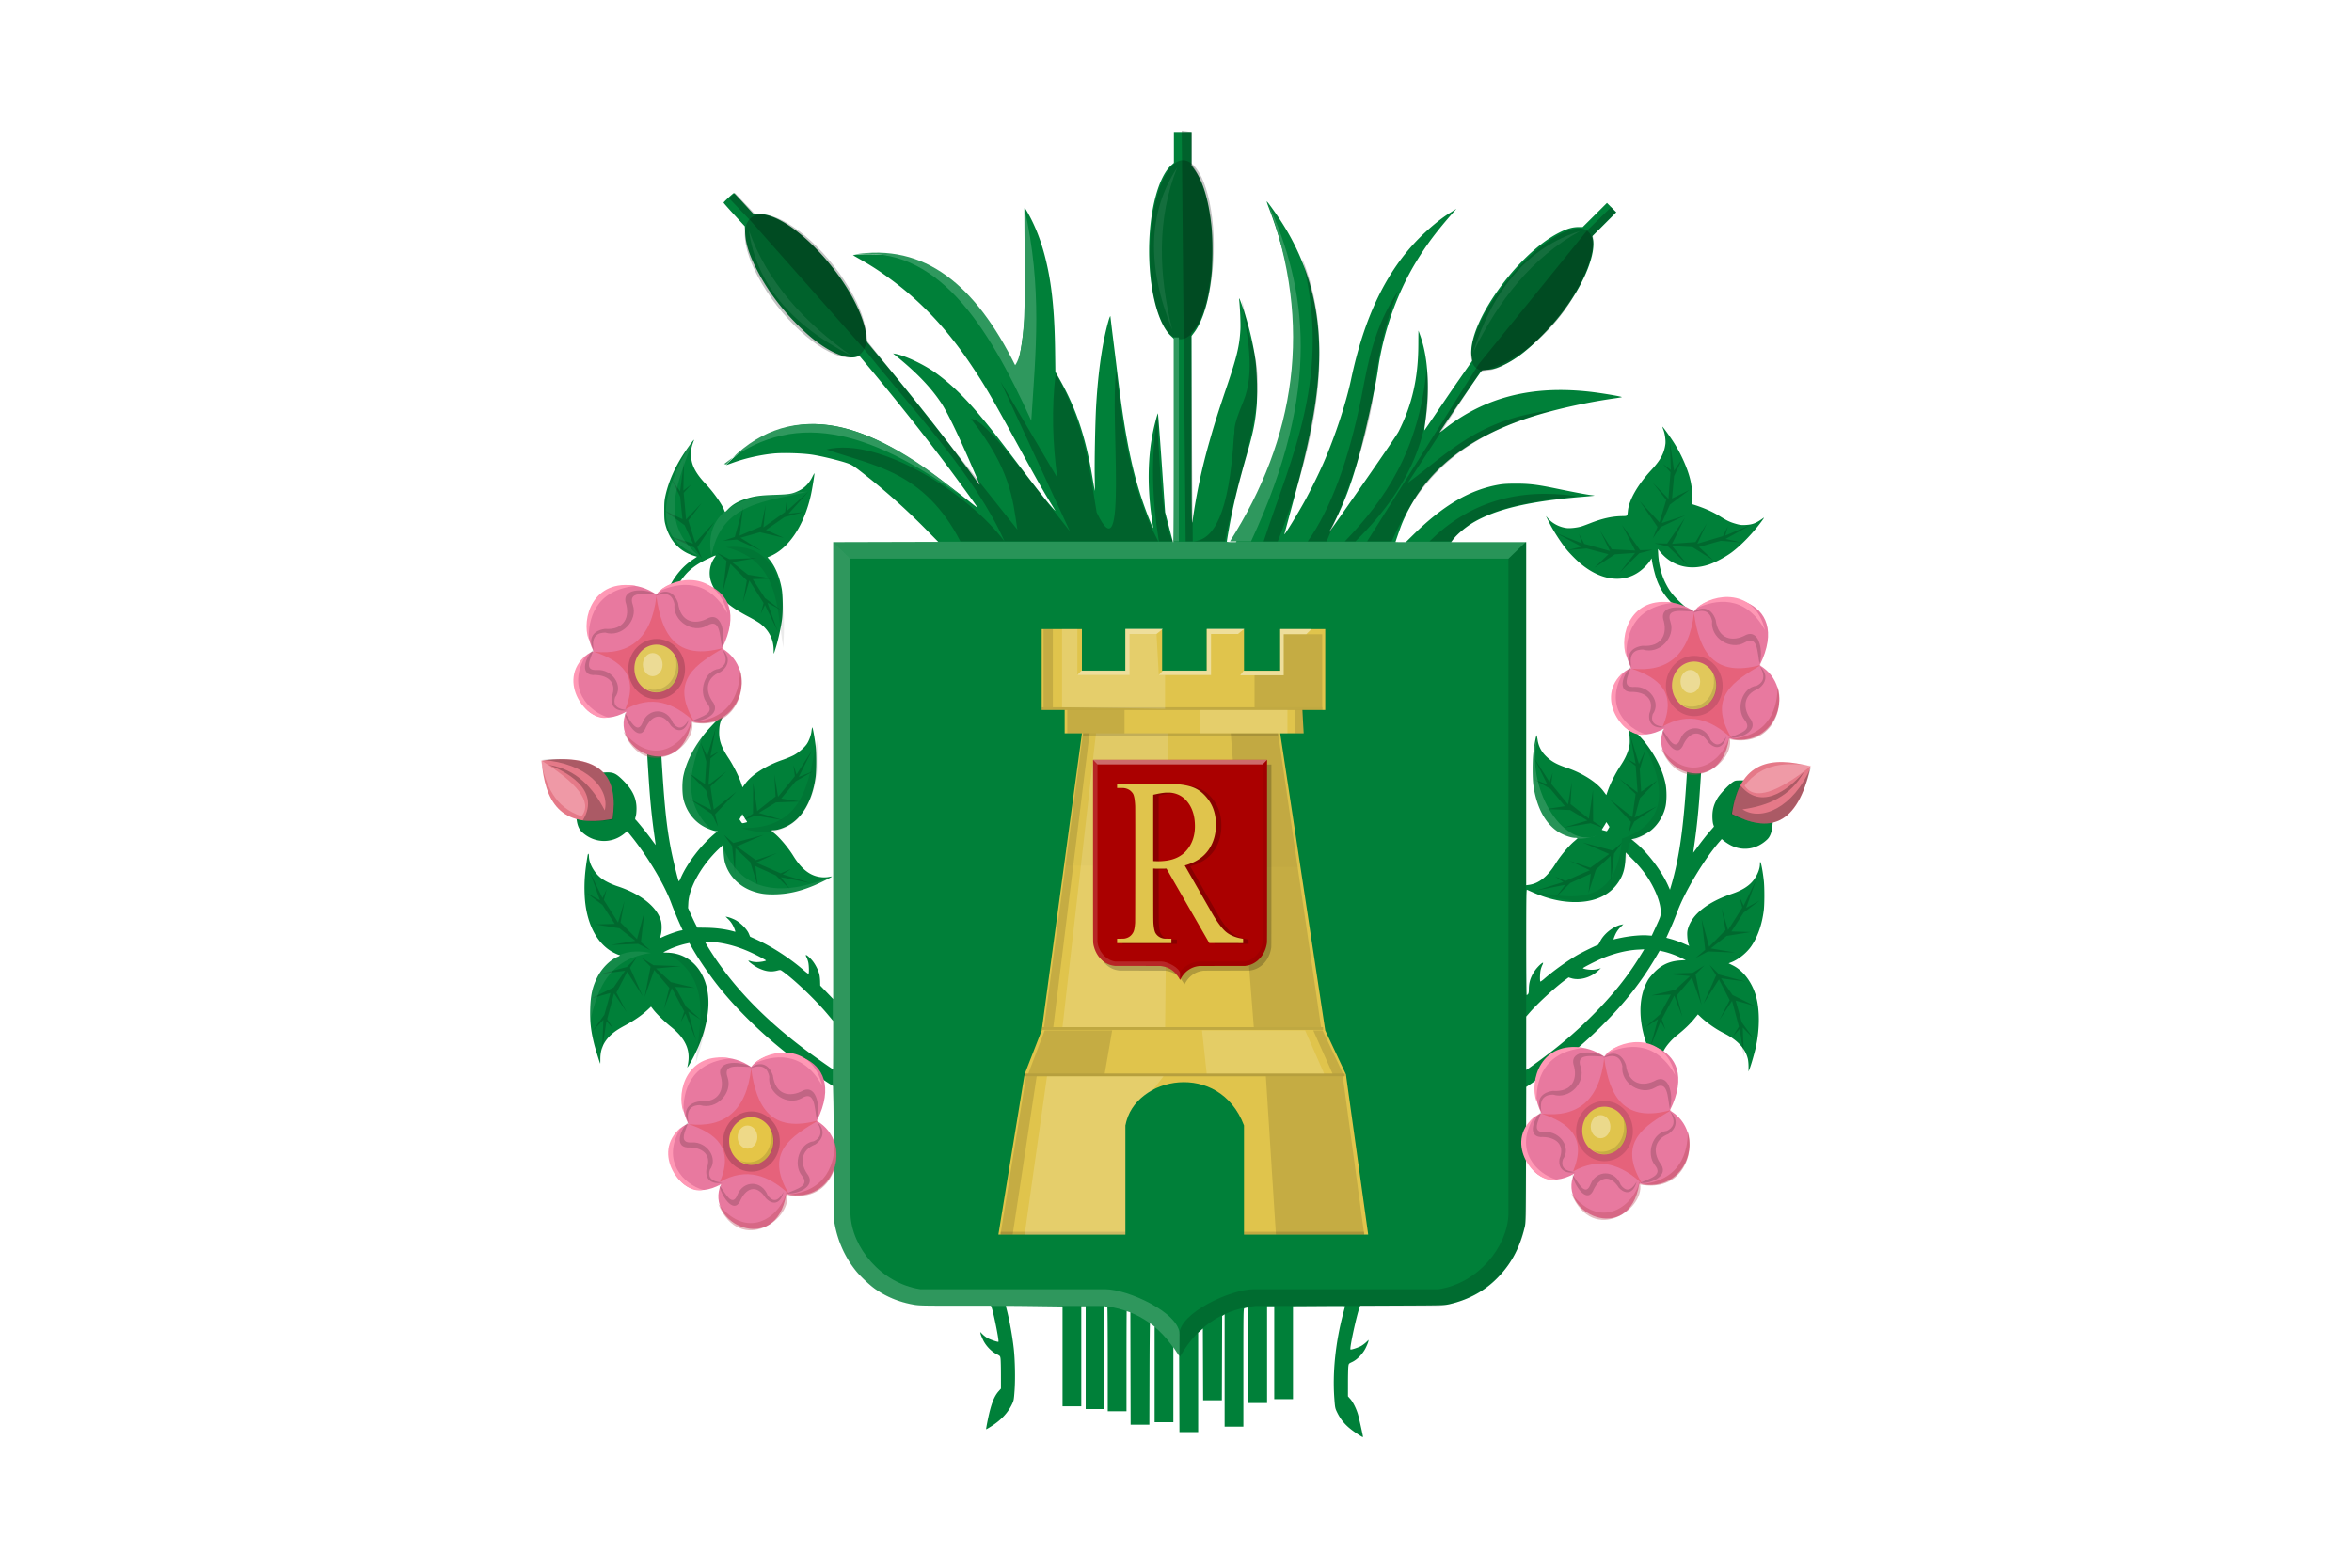<svg xmlns="http://www.w3.org/2000/svg" viewBox="0 0 900 600">
  <path fill="#fff" d="M0 0h900v600H0Z"/>
  <path fill="#008039" d="M519.447 548.834c-4.113-2.698-6.174-4.915-7.89-8.487-.66-1.372-.716-1.67-.972-5.192-.726-9.972.451-21.312 3.362-32.378.334-1.273.641-2.456.68-2.63.083-.356 1.08-.334-11.846-.258l-8.016.048v35.558h-7.173v-35.558h-2.743v37.031h-7.172V500.35l-.58.128c-.32.071-.747.174-.95.229-.349.094-.369 1.355-.369 22.704v22.604h-7.173v-42.973l-.474.314-.475.314-.054 16.123-.054 16.123h-7.167l-.054-13.723-.055-13.724-.896.808-.897.808v38.034h-7.162l-.058-14.57-.058-14.57-1.103-1.684-1.104-1.683-.004 14.36-.004 14.36h-7.172v-36.575l-.822-.649c-.452-.357-.878-.649-.948-.649-.07 0-.151 8.735-.18 19.41l-.055 19.41h-7.172l-.054-21.494-.054-21.493-.663-.23c-.365-.128-.697-.231-.738-.231-.04 0-.074 8.616-.074 19.146v19.147h-7.172v-19.988c0-10.994-.072-19.99-.159-19.992a4.222 4.222 0 0 1-.632-.13l-.475-.126v39.394h-7.173v-39.345h-1.688v38.293h-7.172v-38.224l-10.796-.138c-5.938-.076-10.824-.11-10.856-.078-.033.033.083.606.258 1.273 1.085 4.145 2.176 10.145 2.721 14.97.496 4.391.643 11.758.32 16.176-.258 3.551-.307 3.811-.993 5.238-1.554 3.234-4.002 5.884-7.62 8.249-1.194.78-2.215 1.373-2.27 1.32-.054-.055.244-1.746.662-3.759 1.203-5.792 2.34-8.772 4.11-10.773l.895-1.013-.003-5.2c-.002-2.86-.068-5.673-.148-6.25-.144-1.046-.153-1.056-1.556-1.77-2.002-1.022-4.01-3.12-5.1-5.334-.466-.948-.91-2.043-.984-2.433l-.137-.71.963.96c.53.528 1.43 1.196 2.001 1.485 1.268.64 3.83 1.484 3.998 1.317.321-.32-1.951-11.63-2.68-13.336l-.201-.473h-13.68c-12.691 0-13.847-.03-15.985-.415-5.487-.987-10.27-2.958-14.719-6.066-1.977-1.38-5.503-4.695-7.17-6.74-4.087-5.014-6.883-11.067-8.16-17.666-.4-2.068-.42-3.072-.42-21.69 0-10.738-.062-22.22-.138-25.517l-.138-5.994-1.286-.82c-4.541-2.9-12.314-8.451-16.896-12.07-9.844-7.772-19.378-17.204-26.18-25.897-3.447-4.406-7.38-10.219-9.73-14.38l-.89-1.576-1.325.304a34.111 34.111 0 0 0-6.652 2.294c-1.073.504-1.951.958-1.951 1.007 0 .05.736.107 1.635.127 10.023.227 16.65 9.583 15.486 21.866-.55 5.807-2.253 11.434-5.27 17.423-1.317 2.613-2.856 5.188-2.686 4.495.955-3.908.548-7.016-1.321-10.083-1.127-1.849-2.724-3.565-5.05-5.427-2.306-1.846-5.445-4.918-6.691-6.548l-.832-1.088-.853.811c-2.51 2.388-5.364 4.388-9.185 6.436-3.177 1.703-5.004 3.055-6.497 4.805-1.98 2.323-2.87 4.81-2.86 7.991.003 1.013-.015 1.818-.04 1.789-.163-.188-1.867-5.68-2.301-7.418-1.31-5.24-1.695-8.72-1.528-13.852.165-5.077.854-8.106 2.67-11.74 1.799-3.6 4.965-6.76 7.971-7.956.699-.278.922-.642.394-.642-.16 0-1.039-.374-1.952-.83-6.592-3.297-10.764-11.507-11.223-22.086-.215-4.97.1-9.127 1.153-15.236.165-.96.49-.642.5.49.02 2.681 2.072 6.307 4.702 8.31 1.424 1.084 3.877 2.289 6.24 3.065 8.852 2.907 15.106 7.88 16.594 13.194.432 1.544.343 4.436-.18 5.865l-.319.873 1.513-.695c1.768-.813 5.389-2.086 6.516-2.292l.785-.143-.55-1.201a143.511 143.511 0 0 1-3.888-9.356c-2.777-7.447-9.74-18.896-16.138-26.536l-.653-.779-1.035.858c-4.913 4.072-11.745 3.796-16.387-.662-1.09-1.047-1.748-2.786-1.974-5.216l-.132-1.41 1.87-.39c4.399-.921 7.073-3.186 7.88-6.673.335-1.449.248-4.728-.18-6.794-.216-1.042-.377-1.913-.359-1.937.167-.206 2.66-.378 3.792-.26 1.786.184 2.946.935 5.458 3.534 3.217 3.329 4.637 6.461 4.639 10.235 0 1.31-.12 2.48-.321 3.103-.195.604-.243 1.049-.122 1.123.397.245 4.16 4.874 5.948 7.318 1.005 1.373 1.827 2.461 1.827 2.42 0-.043-.28-2.068-.623-4.5-.741-5.276-1.359-11.22-1.792-17.25-.56-7.804-1.208-19.073-1.102-19.18.115-.114 5.052-.452 5.182-.354.046.034.255 2.929.466 6.432 1.17 19.466 1.965 27.316 3.687 36.352.639 3.355 2.504 11.109 2.953 12.273.113.295.315.007.855-1.212 2.595-5.869 8.017-12.85 13.37-17.214.644-.526.8-.736.486-.656-.591.152-2.935-.61-4.73-1.539-3.93-2.032-6.797-5.7-8.026-10.272-.607-2.261-.66-6.76-.108-9.363 1.149-5.427 3.941-10.909 8.31-16.317 1.594-1.973 6.954-7.472 7.441-7.634.12-.04-.067.386-.416.946-1.105 1.775-1.545 3.319-1.645 5.77-.147 3.585.787 6.297 3.65 10.607 1.675 2.52 3.885 6.91 4.693 9.32l.585 1.746 1.024-1.39c2.583-3.51 8.018-6.97 14.35-9.139 1.383-.473 3.27-1.261 4.192-1.75 1.837-.975 4.026-2.842 5.018-4.28.838-1.215 1.635-3.368 1.803-4.87.075-.665.203-1.336.285-1.491.157-.297.893 3.724 1.304 7.12.326 2.693.321 9.318-.009 11.783-1.239 9.26-5.238 16.089-11.096 18.948-1.85.903-3.761 1.46-5.005 1.46-.44 0-.795.072-.79.158.006.087.536.584 1.178 1.105 2.087 1.693 5.277 5.506 7.183 8.586 3.273 5.29 6.65 7.813 10.94 8.175.843.071 1.973.02 2.615-.117.622-.133 1.17-.202 1.217-.155.132.132-4.622 2.503-6.955 3.47-5.176 2.144-9.534 3.159-14.29 3.328-3.735.133-6.1-.176-9.013-1.177-5.33-1.83-9.343-6.007-10.732-11.17-.202-.751-.423-2.55-.49-3.995l-.122-2.628-1.662 1.576c-6.569 6.228-11.373 14.709-11.678 20.618l-.103 1.998.976 2.21a95.095 95.095 0 0 0 1.764 3.758l.788 1.55 3.48.054c3.938.062 7.666.579 10.808 1.5.334.098.34.04.075-.71-.58-1.641-1.39-2.96-2.456-4l-1.091-1.066.92.2c.507.111 1.629.534 2.494.94 2.062.97 4.742 3.598 5.482 5.378l.491 1.182 2.029.91c6.117 2.746 13.15 7.287 18.483 11.935.929.81 1.76 1.428 1.846 1.374.242-.147.189-3.065-.078-4.322-.13-.613-.422-1.479-.648-1.924-.226-.445-.362-.858-.303-.917.203-.202 1.416.82 2.458 2.067 1.158 1.388 2.354 3.736 2.727 5.355.135.587.264 1.78.287 2.65l.04 1.584 2.48 2.58 2.478 2.58V207.48l20.094-.054 20.094-.054-4.746-4.817c-7.194-7.3-15.076-14.375-22.784-20.45-5.123-4.037-5.51-4.283-7.96-5.06-3.5-1.11-9.55-2.543-12.82-3.036-3.773-.568-11.224-.778-14.795-.416-5.047.51-10.835 1.821-15.373 3.48-1.16.425-2.3.828-2.531.897-.232.068.337-.59 1.266-1.463 17.252-16.22 35.635-18.459 58.343-7.106 8.9 4.45 20.13 12.078 34.216 23.245 1.247.99 2.268 1.748 2.268 1.686 0-.15-5.82-8.198-9.894-13.68-9.883-13.302-21.628-28.101-34.085-42.95l-1.259-1.5-.824.29c-2.89 1.017-7.85-.503-13.113-4.018-3.298-2.203-5.47-3.993-8.94-7.366-6.928-6.736-12.473-14.167-16.486-22.095-2.897-5.723-4.144-9.693-4.361-13.883l-.13-2.522-4.057-4.422c-2.23-2.432-4.065-4.516-4.075-4.632-.019-.212 3.734-3.682 3.982-3.682.073 0 1.82 1.846 3.88 4.103l3.748 4.102 1.454-.134c5.274-.49 13.325 4.18 21.702 12.587 10.851 10.89 18.86 24.66 19.84 34.119.119 1.139.287 2.185.373 2.325.087.14 2.489 3.043 5.337 6.45 13.01 15.563 27.007 33.424 36.022 45.963 1.661 2.31 1.856 2.52 1.458 1.578-6.522-15.464-11.772-26.598-14.434-30.614-4.093-6.173-9.531-11.825-17.782-18.481l-.739-.596.79.132c3.828.642 11.306 4.2 15.875 7.553 8.375 6.146 15.164 13.537 27.96 30.433 10.97 14.489 15.043 19.657 17.157 21.777.42.42.42.42.098-.105l-1.817-2.963c-2.793-4.553-5.282-8.97-12.877-22.844-9.921-18.125-11.87-21.462-17.193-29.424-9.033-13.512-18.757-23.942-30.364-32.57-4.625-3.438-7.624-5.396-12.662-8.263l-2.316-1.318 1.03-.174c1.997-.338 10.535-.201 13.054.21 17.84 2.906 31.117 14.193 45.807 38.94l2.571 4.331c.374.628 1.859-6.684 2.564-12.623.965-8.131 1.152-12.595 1.129-26.931-.012-7.464-.11-15.417-.22-17.674-.108-2.256-.177-4.131-.153-4.166.024-.035.47.675.99 1.578 3.564 6.176 6.167 13.488 7.935 22.281 1.685 8.38 2.502 17.881 2.668 31.008l.1 7.823 1.601 2.831c6.378 11.269 10.007 22.175 12.65 38.021.41 2.452.787 4.552.84 4.668.051.116.042-2.204-.022-5.155-.125-5.746.182-21.236.544-27.457.754-12.976 2.374-24.148 4.684-32.297.45-1.588.802-2.297.802-1.617 0 .198.422 3.744.937 7.88.516 4.135 1.33 10.737 1.808 14.672 3.252 26.73 6.387 40.82 12.383 55.651.538 1.331 1.043 2.496 1.122 2.59.08.093-.031-.948-.245-2.315-1.98-12.638-1.855-24.62.364-34.991.567-2.648 1.551-6.33 1.756-6.568.072-.083.725 8.4 1.453 18.85l1.322 19 1.47 5.598c.807 3.08 1.468 5.651 1.468 5.715 0 .064.095.117.211.117.14 0 .211-13.111.211-38.913v-38.912l-1.161-1.096c-7.004-6.606-10.34-29.197-7.058-47.787 1.483-8.402 4.07-14.708 7.172-17.49l1.047-.939V50.518h6.751v12.809l1.163 1.616c3.327 4.625 5.561 12.27 6.54 22.376.412 4.257.41 13.033-.004 17.396-.946 9.968-3.344 18.07-6.656 22.489l-1.043 1.392.022 36.548c.02 31.526.062 36.273.307 34.549 1.546-10.897 3.56-20.35 6.635-31.14 1.95-6.843 3.282-11.051 6.51-20.578 3.883-11.453 4.877-15.613 5.215-21.818.12-2.212-.137-8.521-.458-11.256-.158-1.347.115-.806 1.273 2.524 2.292 6.59 4.085 14.015 4.98 20.62.565 4.182.79 13.411.423 17.496-.557 6.219-1.322 9.96-3.804 18.588-2.9 10.082-4.28 15.589-5.935 23.67-.55 2.68-1.667 9.06-1.667 9.514 0 .09.784.164 1.74.164l1.741-.002 2.872-5.522c12.639-24.298 17.883-40.163 19.84-60.017.35-3.541.355-15.922.009-19.672-1.325-14.36-4.732-28.666-10.265-43.11-.416-1.088-.717-2.017-.669-2.065.143-.143 3.674 4.761 5.677 7.885 7.473 11.656 11.972 24.024 13.65 37.529 1.97 15.854.18 32.936-6.014 57.411-1.109 4.38-2.599 9.952-6.553 24.512-.27.993 5.334-8.151 7.953-12.977 2.44-4.496 5.384-10.501 7.174-14.634 4.347-10.038 8.5-22.67 10.393-31.618 5.064-23.94 13.48-41.373 26.122-54.117 3.52-3.548 8.083-7.336 11.137-9.244.29-.181 1.097-.69 1.793-1.133l1.266-.802-1.006 1.14c-6.545 7.423-10.363 12.5-14.424 19.18-7.488 12.315-12.726 27.293-14.736 42.136-.189 1.389-.806 4.75-1.373 7.47-5.09 24.414-8.72 36.728-14.115 47.872-.897 1.854-1.99 3.985-2.426 4.734-.436.749-.655 1.22-.486 1.046.169-.174 5.978-8.458 12.908-18.41 7.691-11.044 12.971-18.826 13.55-19.972 5.154-10.215 7.476-20.415 7.528-33.085.013-3.028.037-5.49.054-5.47.017.02.326.874.688 1.899 3.07 8.71 3.677 20.106 1.802 33.883-.172 1.262-.282 2.325-.244 2.362.038.038 2.314-3.266 5.059-7.343 2.744-4.076 6.411-9.447 8.15-11.935 1.737-2.488 3.599-5.158 4.137-5.934l.978-1.411-.243-1.6c-1.855-12.203 17.33-39.31 33.598-47.47 3.029-1.52 5.07-2.097 7.423-2.097h1.488l4.644-4.62 4.645-4.62 1.786 1.79 1.787 1.792-4.592 4.584-4.593 4.584.247 1.145c.925 4.302-1.688 12.444-6.586 20.517-3.833 6.319-7.634 11.126-13.147 16.63-5.68 5.67-9.66 8.698-14.474 11.013-2.685 1.292-4.222 1.726-6.395 1.806-1.05.038-1.757.165-1.928.345-.82.87-16.139 23.291-16.139 23.624 0 .07.691-.422 1.536-1.091 15.594-12.36 33.702-17.017 56.162-14.447 4.283.49 11.754 1.747 12.03 2.023.049.048-1.12.258-2.595.466-11.508 1.624-23.831 4.414-33.385 7.558-18.974 6.245-32.841 15.752-41.792 28.65-2.452 3.534-5.18 8.646-6.623 12.415-.525 1.37-2.21 6.214-2.21 6.354 0 .035.889.063 1.975.063h1.975l2.836-2.79c11.574-11.384 21.752-17.319 32.98-19.23 1.526-.259 3.309-.357 6.435-.354 5.05.004 8.043.37 15.295 1.872 6.54 1.354 11.798 2.345 13.356 2.516.732.08 1.302.174 1.266.209-.036.034-1.917.218-4.18.409-20.44 1.718-32.61 4.506-41.606 9.533-3.149 1.76-7.12 5.07-8.575 7.151l-.478.684h28.72v131.33l1.107-.15c3.737-.508 7.11-3.205 10.126-8.095 1.833-2.972 5.109-6.89 7.213-8.626.631-.521 1.153-1.018 1.16-1.105.007-.087-.347-.158-.787-.158-1.772 0-4.886-1.145-6.949-2.555-4.824-3.299-8.03-9.554-9.15-17.854-.332-2.458-.338-9.08-.011-11.782.442-3.656 1.153-7.468 1.312-7.036.082.224.255 1.093.383 1.93.31 2.015 1.278 3.999 2.701 5.532 2.11 2.272 4.277 3.546 8.4 4.937 6.017 2.03 11.484 5.511 14.038 8.937l1.12 1.502.692-1.957c.922-2.607 2.916-6.523 4.638-9.111 1.685-2.534 2.654-4.535 3.26-6.737.37-1.344.435-2.046.36-3.87-.1-2.446-.54-3.995-1.636-5.756-.447-.717-.521-.948-.262-.81.668.357 6.475 6.42 7.884 8.23 3.996 5.138 6.603 10.419 7.704 15.605.515 2.431.514 6.669-.002 8.908-.804 3.481-2.88 6.865-5.524 9.005-1.511 1.222-4.59 2.765-6.282 3.146l-1.224.277 1.36 1.1c4.786 3.872 10.198 10.99 12.75 16.767l.639 1.446.43-1.458c3.32-11.237 4.972-23.535 6.26-46.59.183-3.298.383-6.318.444-6.711l.11-.715 2.542.127c1.398.07 2.586.17 2.639.224.1.1-.562 11.57-1.109 19.173-.433 6.03-1.05 11.974-1.792 17.25a438.892 438.892 0 0 0-.623 4.515c0 .051.615-.754 1.367-1.788 1.762-2.427 3.683-4.865 5.292-6.72l1.28-1.474-.302-.947c-.177-.557-.302-1.812-.302-3.05-.002-2.537.575-4.558 1.966-6.897.986-1.658 4.322-5.164 5.873-6.172.895-.583 1.036-.608 3.41-.608 1.362 0 2.52.048 2.574.105.053.058-.08.958-.295 2-.232 1.116-.394 2.78-.396 4.056-.01 5.446 2.666 8.435 8.515 9.515l1.451.268-.132 1.419c-.227 2.439-.884 4.176-1.975 5.224-3.922 3.767-9.275 4.634-13.927 2.255-.784-.401-1.89-1.103-2.46-1.56l-1.035-.831-.937 1.083c-5.733 6.625-13.015 18.705-15.937 26.437-1.257 3.325-2.213 5.61-3.795 9.068l-.54 1.179 2.088.581c1.148.32 3.124 1.028 4.391 1.573l2.305.992-.316-.858c-.173-.472-.365-1.71-.425-2.752-.088-1.526-.027-2.159.316-3.264 1.654-5.335 7.526-9.94 16.664-13.065 4.092-1.4 6.694-3.045 8.412-5.317 1.439-1.901 2.388-4.306 2.394-6.062.008-2.619.95 1.397 1.49 6.353.283 2.594.274 8.966-.016 11.312-.664 5.362-2.267 10.008-4.7 13.62-1.775 2.635-5 5.246-7.776 6.298l-.983.373 1.702.85c3.935 1.964 7.3 6.462 8.782 11.739 1.44 5.128 1.448 12.279.02 19.127-.477 2.287-1.808 6.949-2.486 8.71l-.393 1.017.006-1.86c.003-1.022-.12-2.38-.276-3.016-.97-3.992-3.993-7.228-9.194-9.843-3.058-1.537-6.49-3.942-8.957-6.276l-.95-.898-1.554 1.883c-1.6 1.94-3.841 4.06-6.52 6.167-1.836 1.445-3.957 3.868-4.852 5.543-1.572 2.94-1.903 6.18-.983 9.63.396 1.49-3.244-5.48-4.625-8.853-4.41-10.772-4.598-20.68-.527-27.604.39-.662 1.515-2.014 2.5-3.005 2.805-2.816 5.743-4.133 9.81-4.397l2.11-.138-2.004-.958c-2.123-1.016-4.53-1.864-6.69-2.359l-1.31-.3-.998 1.715c-5.81 9.997-12.033 17.967-21.058 26.971-7.986 7.967-17.054 15.413-26.74 21.957l-2.26 1.528-.077 25.916c-.066 22.404-.12 26.101-.4 27.283-2.113 8.906-5.651 15.29-11.602 20.933-4.634 4.394-10.489 7.438-17.326 9.007-1.864.428-2.537.447-18.03.514l-16.094.07-.218.57c-1.161 3.042-3.914 15.757-3.5 16.17.197.196 2.922-.695 4.052-1.325.561-.312 1.442-.971 1.957-1.463l.937-.896-.128.67c-.071.37-.522 1.47-1.004 2.447-1.108 2.25-3.23 4.446-5.176 5.357-1.298.607-1.304.614-1.45 1.677-.081.588-.15 3.408-.15 6.268l-.004 5.2.904 1.012c1.02 1.142 2.277 3.657 2.926 5.852.35 1.188 1.925 8.247 1.925 8.63 0 .245-.428.027-2.11-1.077zm69.196-142.598c7.903-5.758 14.061-10.993 20.574-17.49 8.007-7.988 13.659-15.06 18.815-23.54l1.147-1.887-2.495.138c-4.062.224-8.87 1.386-13.359 3.227-2.255.925-7.594 3.642-7.594 3.864 0 .262 1.999.623 3.438.62.72-.002 1.783-.14 2.363-.309l1.055-.307-1.16 1.065c-2.787 2.555-6.996 3.723-10.105 2.802l-1.11-.329-1.554 1.167c-3.956 2.97-10.444 8.957-13.419 12.383l-1.238 1.426v20.446l.58-.37c.32-.204 2.147-1.512 4.062-2.906zm-269.82-6.237v-9.254l-2.162-2.581c-4.703-5.615-12.933-13.44-17.388-16.533-.646-.449-.709-.453-1.89-.147-2.358.613-4.474.331-7.146-.95-1.484-.713-4.066-2.637-3.84-2.862.045-.046.489.06.986.235.496.175 1.5.318 2.232.318 1.347 0 3.47-.383 3.47-.626 0-.215-4.349-2.477-6.75-3.512-3.945-1.698-7.59-2.758-11.42-3.318-2.4-.352-5.036-.436-5.036-.161 0 .092.582 1.11 1.293 2.262 8.693 14.085 20.976 26.962 37.419 39.231 2.924 2.182 9.972 7.131 10.179 7.148.029.002.052-4.16.052-9.25zm265.865-19.518c.237-.264.332-.816.335-1.953.007-2.666.759-4.886 2.46-7.265.935-1.307 2.748-2.997 2.973-2.772.063.063-.07.478-.296.923-.226.446-.517 1.312-.648 1.925-.256 1.207-.322 4.094-.099 4.318.076.075.717-.366 1.424-.981 3.6-3.13 8.947-6.964 12.89-9.241 1.877-1.085 7.311-3.732 7.66-3.732.123 0 .535-.64.914-1.42 1.386-2.85 4.964-5.701 7.963-6.345l.927-.2-1.001.984c-1.118 1.099-1.854 2.249-2.464 3.852-.372.974-.377 1.064-.055.94.195-.074 1.504-.365 2.91-.645 3.361-.671 7.389-1.038 9.646-.88l1.818.128 1.384-2.994c1.997-4.32 2.047-4.469 2.047-6.057 0-2.5-.93-5.636-2.758-9.302-2.022-4.058-4.497-7.403-8.207-11.095l-2.43-2.42-.123 2.63c-.192 4.142-1.171 6.93-3.455 9.841-3.55 4.525-9.375 6.776-16.859 6.515-4.869-.17-9.888-1.397-15.006-3.667-1.16-.514-2.228-.986-2.373-1.048-.21-.09-.264 4.011-.264 20.108 0 11.122.08 20.221.179 20.221.098 0 .327-.166.508-.368zm30.697-63.17.479-.835-.633-1.004c-.348-.553-.634-.901-.636-.774-.002.126-.389.824-.859 1.55-.47.725-.826 1.337-.791 1.36.05.034 1.357.395 1.857.513.058.014.32-.35.583-.81zm-329.502-2.665c.041-.027-.127-.332-.373-.678a21.307 21.307 0 0 1-.946-1.5l-.497-.873-.559.998-.559.998.518.78c.518.78.52.781 1.43.553.5-.125.944-.25.986-.278zm10.152-65.842c-.01-4.056-1.776-7.562-5.09-10.105-.695-.533-2.782-1.763-4.639-2.733-7.114-3.717-11.446-7.47-13.568-11.754-1.8-3.63-1.52-7.654.755-10.876.727-1.03.684-1.02-2.664.553-7.276 3.42-10.625 7.203-14.13 15.963l-1.632 4.08-1.137-.445c-.626-.245-1.138-.51-1.138-.588-.002-.423 3.126-7.889 3.906-9.326 2.098-3.864 4.89-7.018 8.205-9.263l1.809-1.225-1.428-.452c-5.322-1.683-9.016-5.742-10.624-11.678-.417-1.539-.486-2.301-.491-5.47-.005-3.096.072-4.034.484-5.891 1.175-5.289 3.68-10.957 7.16-16.201 1.952-2.944 4.026-5.68 3.747-4.945-.875 2.307-1.02 2.923-1.114 4.734-.217 4.2 1.334 7.524 5.647 12.101 2.97 3.152 6.21 7.741 6.996 9.909.142.392.31.712.374.71.064-.002.496-.392.96-.867 1.849-1.89 3.716-3.016 6.632-4 3.264-1.1 5.771-1.462 11.405-1.648 5.66-.187 6.62-.35 9.218-1.572 2.13-1.003 3.973-2.876 5.107-5.195.474-.967.861-1.616.862-1.443.002.793-.863 6.046-1.37 8.318-2.618 11.717-8.562 20.555-15.786 23.47l-.824.332.63.72c2.235 2.553 3.985 6.661 4.833 11.345.447 2.469.502 8.86.1 11.782-.406 2.96-1.408 7.545-2.275 10.412-.42 1.39-.799 2.568-.84 2.616-.042.048-.078-.567-.08-1.368zm349.04-12.956c-6.424-5.553-9.049-8.772-10.893-13.363-.674-1.678-1.695-5.556-2.011-7.64l-.176-1.155-.705 1.099c-.388.604-1.446 1.793-2.35 2.641-6.85 6.428-16.93 5.2-25.717-3.133-1.172-1.111-2.76-2.773-3.53-3.693-2.087-2.496-5.12-7.143-6.729-10.313l-1.425-2.807.879.986c1.731 1.943 4.425 3.312 7.152 3.633 1.29.152 4.098-.175 5.633-.655.58-.181 2.1-.74 3.375-1.242 4.473-1.757 8.15-2.582 11.9-2.671 2.416-.058 2.205.12 2.44-2.05.458-4.209 3.78-9.989 8.949-15.57 3.533-3.816 4.955-6.453 5.405-10.028.166-1.314-.215-4-.763-5.386-.22-.557-.4-1.073-.4-1.147 0-.28 2.037 2.471 3.85 5.2 3.282 4.94 6.067 11.237 7.003 15.836.505 2.479.798 5.785.644 7.255-.106 1.004-.072 1.336.142 1.401 4.169 1.276 7.569 2.777 10.629 4.693 2.48 1.552 3.655 2.102 5.812 2.72 1.656.473 2.201.536 3.854.443 2.615-.146 3.894-.649 6.67-2.623.434-.308.38-.17-.302.783-3.318 4.635-8.068 9.61-11.826 12.39-2.377 1.758-6.265 3.83-8.698 4.635-7.46 2.467-14.328.562-18.908-5.243l-.58-.736.124 2.104c.234 3.969 1.193 7.741 2.77 10.904 1.741 3.488 3.438 5.519 7.781 9.312 1.683 1.47 3.06 2.74 3.06 2.825 0 .085-.356.54-.791 1.012l-.791.859z"/>
  <path fill="#fff" fill-opacity=".481" d="m318.669 207.307 6.767 6.512v250.97c.488 12.512 11.599 26.345 26.748 28.646h70.786c8.484 0 28.433 8.924 28.433 17.372l-.091 8.766c-7.732-13.848-18.646-18.581-29.05-19.74h-70.078c-16.86-1.67-32.578-16.213-33.516-35.043z" opacity=".385"/>
  <path fill-opacity=".807" d="m583.983 207.305-6.768 6.512v250.971c-.488 12.511-11.599 26.344-26.748 28.645h-70.786c-8.484 0-28.433 8.924-28.433 17.372l.09 8.767c7.733-13.849 18.647-18.582 29.05-19.74h70.079c16.86-1.671 32.577-16.214 33.516-35.044z" opacity=".194"/>
  <path fill="#fff" fill-opacity=".16" d="m583.991 207.307-6.776 6.512H325.436l-6.767-6.512z"/>
  <path fill-opacity=".231" d="M367.5 207.201c-13.89-26.824-33.01-28.868-51.233-35.167 20.383-5.028 54.82 17.256 68.11 35.167-10.933-24.747-34.34-49.495-54.247-74.242l-42.696-48.232-8.524-8.927 2.344-1.913 7.459 7.864c20.068.19 43.837 37.348 43.047 48.671l57.538 72.264c-1.765-11.867-2.697-23.284-17.688-42.296 5.323-.628 23.566 25.273 37.781 42.904l-26.52-57.26 21.698 36.82c-1.743-13.069-2.263-26.341-.602-39.976 11.55 20.1 12.811 36.352 15.671 53.202 12.216 25.767 4.999-36.25 7.489-54.417 2.034 18.935 5.251 44.958 16.083 65.538h.237c-2.598-16.03-3.116-32.061-.603-48.092.826 23.345 2.376 42.218 6.027 48.092h4.822l-1.507-157.2 3.918.6v12.324c13.012 19.338 7.349 59.078-.301 64.323l.603 79.953c7.857-.362 13.907-9.854 15.76-40.56.624-2.31-1.053-1.871 3.591-13.008 4.696-11.263 1.466-25.748-.666-39.009 1.543 5.279 1.863 10.54 3.44 15.23 2.413 7.169 3.289 15.048 2.399 23.195-1.938 17.74-9.05 37.008-12.168 54.152h14.767c10.816-32.927 26.172-63.435 14.768-108.207 11.814 28.939 7.36 65.648-9.343 108.207h11.452c8.842-12.463 15.63-30.924 20.494-55.005 2.593-13.626 4.94-27.252 14.164-40.878-6.108 14.675-8.324 28.866-9.945 42.982-3.95 21.002-10.766 36.86-17.48 52.901h6.964c15.293-15.878 28.367-34.612 31.326-66.364 2.675 21.754-4.273 43.809-27.277 66.364h4.475l42.678-67.78 41.391-51.081 9.27-9.033 1.812 1.913-8.844 8.926c2.42 9.359-12.935 44.157-43.047 52.179l-27.704 42.507c15.331-11.201 26.886-24.662 55.62-27.842-38.919 10.25-52.332 29.62-61.8 50.211h14.491c14.925-14.832 33.713-20.67 56.473-17.268-20.009 2.234-39.192 5.19-47.948 17.268z"/>
  <ellipse cx="176.435" cy="264.42" fill-opacity=".231" rx="13.299" ry="33.413" transform="matrix(.827 -.562 .614 .789 0 0)"/>
  <ellipse cx="455.831" cy="48.638" fill-opacity=".231" rx="12.284" ry="34.227" transform="matrix(.995 .103 -.028 1 0 0)"/>
  <ellipse cx="525.311" cy="-346.593" fill-opacity=".231" rx="12.055" ry="33.748" transform="matrix(.691 .723 -.644 .765 0 0)"/>
  <path fill-opacity=".184" d="m244.174 361.239-10.442.425 9.377-1.594-6.074-4.782-9.27-1.488 7.459-.212-4.689-7.227-6.073-4.57 5.114 2.764-3.835-10.733 4.794 9.883 1.599-3.4-1.066 4.144 5.434 8.607 2.451-8.289-1.492 8.29 6.287 6.376 2.877-10.627-1.385 11.796 3.622 3.081zm28.229-49.691-8.654-5.843 8.493 4.271-2.038-7.444-6.572-6.688 6.127 4.247.531-8.591-2.165-7.274 2.47 5.252 3.305-10.907-2.028 10.791 3.311-1.789-3.325 2.703-.754 10.145 6.908-5.218-6.137 5.786 1.261 8.853 8.643-6.845-8.139 8.67 1.08 4.624zm16.711.603 10.313 1.686-9.113-2.717 6.61-4.012 9.383-.355-7.378-1.114 5.533-6.605 6.584-3.801-5.413 2.123 5.113-10.19-5.961 9.23-1.173-3.568.553 4.242-6.44 7.887-1.425-8.524.473 8.408-7.016 5.569-1.563-10.897-.06 11.876-3.97 2.621zm-8.987 11.629 1.111 10.364.205-9.484 5.634 5.29 2.836 8.927-.883-7.39 7.855 3.565 5.423 5.321-3.49-4.64 11.207 2.209-10.505-3.28 3.138-2.076-3.954 1.66-9.335-4.098 7.861-3.634-8.002 2.688-7.246-5.267 10.117-4.397-11.496 3.097-3.588-3.121zm-30.071 45.636 10.444.368-9.47.879 5.69 5.228 9.13 2.186-7.453-.353 4.125 7.56 5.707 5.017-4.889-3.142 3.007 10.993-4.028-10.218-1.853 3.27 1.379-4.052-4.763-8.995-3.075 8.079 2.119-8.152-5.783-6.834-3.678 10.378 2.28-11.657-3.377-3.347zm-10.2.675-10.098 2.688 9.428-1.256-4.374 6.366-8.408 4.167 7.185-2.007-2.324 8.29-4.438 6.162 4.06-4.154-.465 11.385 1.634-10.857 2.54 2.773-2.253-3.641 2.625-9.83 4.81 7.189-3.894-7.473 4.103-7.95 5.913 9.294-4.837-10.853 2.541-4.016zm25.75-160.528-9.487-4.372 9.073 2.848-3.217-7.02-7.57-5.54 6.735 3.204-.867-8.564-3.314-6.83 3.287 4.786 1.496-11.297-.253 10.977 2.977-2.3-2.844 3.204.9 10.132 5.971-6.261-5.118 6.698 2.678 8.534 7.42-8.148-6.627 9.867 1.814 4.39zm16.306-3.058 9.499 4.347-8.068-5.025 7.439-2.125 9.142 2.133-6.82-3.02 7.088-4.91 7.358-1.929-5.783.62 7.634-8.477-8.198 7.328-.184-3.752-.592 4.238-8.303 5.906.887-8.596-1.774 8.233-8.243 3.52 1.383-10.921-3.208 11.437-4.525 1.48zm-2.842 7.498 10.442-.425-9.377 1.594 6.074 4.782 9.27 1.488-7.459.213 4.688 7.226 6.074 4.57-5.115-2.764 3.836 10.734-4.795-9.883-1.598 3.4 1.066-4.144-5.435-8.608-2.45 8.289 1.492-8.29-6.287-6.375-2.877 10.627 1.385-11.796-3.623-3.082zm356.398-12.294 9.44-4.474-9.043 2.945 3.142-7.053 7.508-5.623-6.7 3.277.775-8.573 3.24-6.864-3.235 4.82-1.618-11.28.372 10.973-3.002-2.266 2.878 3.172-.789 10.142-6.04-6.197 5.191 6.642-2.585 8.563-7.508-8.068 6.734 9.795-1.767 4.41zm-8.215 10.053-7.433 7.326 5.856-7.475-7.719.543-7.858 5.125 5.371-5.166-8.344-2.195-7.576.7 5.647-1.391-10.082-5.36 10.217 4.087-1.114-3.588 2.01 3.78 9.829 2.715-3.784-7.774 4.493 7.13 8.953.493-5.048-9.789 6.94 9.652 4.759-.155zm11.07-2.559 7.57 7.185-5.995-7.364 7.728.398 7.953 4.977-5.468-5.064 8.303-2.35 7.587.558-5.672-1.286 9.98-5.548-10.14 4.278 1.047-3.608-1.938 3.817-9.777 2.899 3.637-7.844-4.358 7.213-8.941.66 4.862-9.882-6.757 9.78-4.76-.065zm15.254 154.945 10.442.425-9.376-1.594 6.073-4.782 9.27-1.488-7.459-.212 4.689-7.226 6.073-4.57-5.114 2.763 3.836-10.733-4.795 9.883-1.599-3.4 1.066 4.144-5.434 8.608-2.45-8.29 1.49 8.29-6.286 6.376-2.877-10.627 1.386 11.796-3.623 3.081zm-28.229-49.691 8.654-5.843-8.493 4.271 2.039-7.444 6.572-6.688-6.128 4.247-.531-8.591 2.165-7.274-2.47 5.252-3.305-10.907 2.028 10.791-3.311-1.789 3.325 2.703.754 10.145-6.907-5.218 6.136 5.786-1.261 8.853-8.643-6.845 8.139 8.67-1.08 4.625zm-16.711.603-10.313 1.686 9.113-2.717-6.61-4.012-9.382-.355 7.377-1.114-5.532-6.605-6.585-3.801 5.413 2.123-5.113-10.19 5.961 9.23 1.173-3.568-.553 4.242 6.44 7.887 1.425-8.524-.472 8.408 7.015 5.569 1.563-10.897.06 11.877 3.971 2.62zm8.986 11.629-1.11 10.364-.205-9.484-5.634 5.29-2.836 8.927.884-7.39-7.856 3.565-5.423 5.321 3.491-4.64-11.208 2.209 10.506-3.28-3.139-2.076 3.954 1.66 9.335-4.098-7.861-3.634 8.002 2.688 7.246-5.267-10.117-4.397 11.496 3.097 3.588-3.121zm30.072 45.636-10.444.368 9.47.879-5.69 5.228-9.13 2.186 7.453-.353-4.124 7.56-5.708 5.017 4.89-3.142-3.008 10.993 4.028-10.218 1.853 3.27-1.378-4.052 4.762-8.995 3.075 8.08-2.119-8.153 5.783-6.834 3.678 10.378-2.28-11.657 3.378-3.347zm10.201.675 10.097 2.688-9.428-1.256 4.374 6.366 8.409 4.167-7.186-2.007 2.324 8.29 4.438 6.162-4.06-4.154.465 11.385-1.634-10.857-2.54 2.773 2.253-3.641-2.625-9.83-4.81 7.189 3.895-7.473-4.104-7.95-5.912 9.294 4.836-10.853-2.54-4.016z"/>
  <path fill="#e57988" d="M207.226 291.12c23.578-3.065 29.382 6.717 27.17 22.292-20.373 3.972-25.877-7.038-27.17-22.292z"/>
  <path fill-opacity=".255" d="M207.503 290.869c16.963 1.175 25.978 11.053 23.898 19.304-4.567-8.82-10.824-15.689-21.403-17.425 5.34 2.06 20.38 9.064 13.031 21.165 3.49.854 7.509.272 11.506-.25 1.496-13.54-.919-25.295-27.032-22.794z"/>
  <path fill="#fdc5ce" fill-opacity=".429" d="M206.874 290.886c1.98 9.485 5.183 18.1 15.684 21.52 4.3-5.452-1.693-12.764-15.684-21.52z"/>
  <path fill="#e57988" d="M692.79 293.297c-4.885 23.209-16.058 25.443-30.069 18.22 2.967-20.493 15.205-22.039 30.069-18.22z"/>
  <path fill-opacity=".255" d="M692.935 293.64c-6.712 15.582-19.037 20.807-26.16 16.126 9.856-1.388 18.422-5.01 23.558-14.397-3.713 4.347-15.307 16.194-24.333 5.28-1.96 3.003-2.737 6.98-3.562 10.915 12.32 5.878 24.243 7.486 30.497-17.924z"/>
  <path fill="#fdc5ce" fill-opacity=".439" d="M693.127 293.043c-9.63-1.268-18.841-1.097-25.545 7.66 3.74 5.849 12.639 2.62 25.545-7.66z"/>
  <path fill="#2f985e" d="M277.842 177.745c22.908-24.827 53.192-18.891 89.357 11.572-30.662-21.375-61.04-34.793-90.11-11.723zm48.591-80.266c32.022-3.874 51.346 26.496 68.192 63.549 1.652-25.99 4.35-50.656-2.664-81.508.037 26.218 1.356 53.617-3.516 60.254-15.12-30.393-34.415-46.97-62.013-42.295zm122.747 31.668h1.918v78.054h-1.918zm35.856-51.794c17.586 47.348 10.608 90.515-14.399 129.848h8.07c27.264-58.43 21.33-96.869 6.33-129.848z"/>
  <path fill="#fff" fill-opacity=".08" d="M450.458 64.11c-11.14 17.008-11.803 37.687-1.918 62.062-5.305-21.719-5.824-42.607 1.918-62.062zM286.57 88.157c2.777 20.126 15.877 36.168 39.37 48.1-18.29-12.923-32.419-28.35-39.37-48.1zm318.128.237c-19.445 6.048-33.151 21.579-41.079 46.655 9.765-20.12 22.693-36.562 41.08-46.655zm-339.665 80.033c-4.702 15.028-13.846 30.301 2.11 44.184-22.166-8.446-9.057-32.199-2.11-44.184zm43.934 19.769c-15.315 3.81-33.151 3.964-36.742 24.776-4.294-23.274 22.865-24.46 36.742-24.776z"/>
  <path fill-opacity=".08" d="M299.726 247.88c-2.623-15.524-1.396-33.27-21.924-38.452 23.6-2.469 22.684 24.629 21.924 38.452z"/>
  <path fill="#fff" fill-opacity=".08" d="M271.35 274.53c-4.702 15.027-13.846 30.301 2.11 44.184-22.166-8.446-9.057-32.199-2.11-44.184z"/>
  <path fill-opacity=".08" d="M312.608 283.29c-3.378 15.897-4.596 34.056-28.793 33.646 25.384 8.112 31.021-18.006 28.793-33.646z"/>
  <path fill="#fff" fill-opacity=".08" d="M317.69 335.613c-13.984 5.96-33.975 9.105-41.523-12.86.006 25.474 29.14 22.508 41.523 12.86z"/>
  <path fill-opacity=".08" d="M266.245 407.015c1.32-15.688 6.92-32.577-11.677-42.674 23.476 3.446 15.85 29.47 11.677 42.674z"/>
  <path fill="#fff" fill-opacity=".08" d="M223.392 400.825c4.148-15.19 4.685-32.971 25.625-36.105-23.239-4.781-25.011 22.274-25.625 36.105z"/>
  <path fill-opacity=".066" d="M584.64 340.806c17.18 3.444 34.152 6.486 36.015-19.837 16.39-5.58 18.618-18.718 6.48-39.526 8.52 9.343 20.406 31.496-3.768 41.179-3.1 27.685-20.677 23.456-38.727 18.184z"/>
  <path fill="#fff" fill-opacity=".156" d="M588.408 282.495c-5.003 17.588 9.21 42.792 22.603 37.271-22.793 7.86-29.308-23.63-22.603-37.271z"/>
  <path fill="#e8799f" d="M251.159 227.541c-14.755-10.146-32.948 2.975-24.08 21.679-13.404 5.178-6.017 33.546 12.572 23.167-6.705 15.05 21.074 27.746 24.933 3.825 18.418 4.01 26.097-19.537 11.721-28.055 13.126-26.514-17.75-30.588-25.146-20.616z"/>
  <path fill="#e44853" fill-opacity=".462" d="M227.291 249.433c10.333 3.52 17.384 9.027 11.934 22.103 10.078-5.722 18.613-2.597 26.425 4.676-9.67-16.122 1.043-22.08 11.294-28.267-18.36 5.164-23.772-5.255-25.785-19.766-1.85 16.073-10.085 22.748-23.868 21.253z"/>
  <ellipse cx="251.265" cy="256.074" fill-opacity=".17" rx="10.868" ry="11.53"/>
  <ellipse cx="251.212" cy="255.862" fill="#e1c85b" rx="8.471" ry="9.139"/>
  <ellipse cx="249.76" cy="254.37" fill="#fff" opacity=".353" rx="3.767" ry="4.433"/>
  <path fill-opacity=".118" d="M258.199 250.387c2.7 8.59-3.896 15.919-11.377 12.925 7.406 5.391 16.87-3.785 11.377-12.925z"/>
  <path fill-opacity=".17" d="M227.157 248.733c-1.971-3.462-1.053-7.276 4.295-8.04 7.519.556 9.753-4.684 7.91-10.294-1.133-5.715 8.316-4.988 11.83-2.856-4.668-.04-11.033-1.48-9.041 3.983 2.023 5.864-4.195 12.601-10.548 10.595-2.59.034-5.533.99-4.446 6.613z"/>
  <path fill-opacity=".17" d="M240.156 271.759c-3.558.792-6.725-.738-6.103-5.057 2.323-5.725-1.792-8.582-7.227-8.35-5.355-.34-2.41-7.528.34-9.804-1.171 3.62-4 8.258 1.34 7.879 5.706-.32 10.182 5.954 6.853 10.463-.6 2.02-.467 4.512 4.797 4.869zm23.414 3.61c-.895 3.776-3.522 5.72-6.79 2.407-3.681-5.77-7.807-3.795-9.975 1.353-2.604 4.712-7.213-2.558-7.883-6.532 2.456 3.373 5.027 8.92 7.035 3.764 2.214-5.452 9.295-5.59 11.544.333 1.393 1.833 3.492 3.292 6.07-1.325zm12.825-26.776c2.634 2.285 3.174 5.941-.666 8.575-5.928 2.286-5.93 7.667-2.697 11.868 2.726 4.552-4.733 7.4-8.113 6.84 3.581-1.685 8.915-2.775 5.615-6.794-3.455-4.355-.894-12.505 4.615-13.1 1.969-.983 3.908-2.898 1.246-7.39zm-25.667-20.476c3.023-2.6 6.953-2.442 8.742 2.642.912 7.464 6.5 8.633 11.66 5.743 5.401-2.218 6.52 7.167 5.104 11.019-.866-4.575-.684-11.081-5.671-8.073-5.376 3.118-13.209-1.66-12.469-8.264-.535-2.527-2.046-5.222-7.366-3.067z"/>
  <path fill="#ff98b5" d="M243.274 224.247c-15.76 1.596-18.194 12.905-18.007 20.616-2.909-8.194 1.608-23.48 18.007-20.616zm-19.014 26.516c-7.881 12.873 1.303 21.757 8.49 23.802-8.026 2.176-20.21-14.02-8.49-23.802zm54.063-16.09c-7.668-13.824-19.05-11.609-26.086-8.407 6.411-5.888 22.28-7.756 26.087 8.408z"/>
  <path fill="#bb4c5c" fill-opacity=".443" d="M264.686 276.466c15.791-1.25 18.473-12.504 18.457-20.216 2.727 8.256-2.126 23.439-18.457 20.216z"/>
  <path fill="#bb4c5c" fill-opacity=".382" d="M238.553 279.933c12.182 15.226 24.558 3.356 26.109-4.594 3.285 9.883-17.613 24.98-26.109 4.594z"/>
  <path fill="#e8799f" d="M648.209 234.015c-14.755-10.146-32.948 2.975-24.081 21.679-13.404 5.179-6.017 33.547 12.573 23.167-6.705 15.051 21.074 27.746 24.933 3.825 18.418 4.01 26.096-19.537 11.72-28.055 13.127-26.514-17.749-30.588-25.145-20.616z"/>
  <path fill="#e44853" fill-opacity=".462" d="M624.341 255.907c10.333 3.52 17.384 9.027 11.934 22.104 10.078-5.723 18.613-2.598 26.425 4.675-9.67-16.122 1.043-22.08 11.294-28.267-18.36 5.164-23.772-5.255-25.785-19.766-1.851 16.073-10.085 22.748-23.868 21.254z"/>
  <ellipse cx="648.315" cy="262.548" fill-opacity=".12" rx="10.868" ry="11.53"/>
  <ellipse cx="648.262" cy="262.336" fill="#e1c85b" rx="8.471" ry="9.139"/>
  <ellipse cx="646.81" cy="260.844" fill="#fff" opacity=".353" rx="3.767" ry="4.433"/>
  <path fill-opacity=".118" d="M655.249 256.861c2.7 8.59-3.897 15.919-11.377 12.925 7.406 5.391 16.87-3.785 11.377-12.925z"/>
  <path fill-opacity=".17" d="M624.207 255.208c-1.971-3.463-1.053-7.277 4.295-8.04 7.519.555 9.752-4.685 7.91-10.295-1.133-5.714 8.315-4.988 11.83-2.855-4.669-.04-11.033-1.481-9.042 3.982 2.024 5.865-4.194 12.601-10.548 10.595-2.589.034-5.532.99-4.445 6.613z"/>
  <path fill-opacity=".17" d="M637.206 278.233c-3.558.792-6.725-.737-6.103-5.057 2.323-5.725-1.792-8.581-7.227-8.35-5.355-.34-2.411-7.528.34-9.803-1.172 3.62-4 8.257 1.34 7.878 5.706-.32 10.181 5.954 6.853 10.463-.6 2.02-.467 4.512 4.797 4.869zm23.414 3.61c-.896 3.776-3.523 5.72-6.79 2.407-3.682-5.77-7.807-3.795-9.976 1.353-2.603 4.712-7.212-2.558-7.882-6.532 2.456 3.374 5.027 8.92 7.034 3.764 2.215-5.452 9.296-5.59 11.544.333 1.394 1.833 3.493 3.292 6.07-1.325zm12.825-26.776c2.634 2.286 3.173 5.941-.666 8.575-5.928 2.286-5.93 7.667-2.697 11.868 2.726 4.553-4.733 7.4-8.113 6.84 3.581-1.685 8.915-2.775 5.615-6.794-3.456-4.355-.894-12.505 4.615-13.1 1.968-.983 3.908-2.898 1.246-7.39zm-25.668-20.475c3.024-2.601 6.954-2.443 8.742 2.641.913 7.465 6.5 8.633 11.661 5.743 5.401-2.218 6.52 7.167 5.104 11.02-.867-4.576-.684-11.082-5.672-8.074-5.375 3.118-13.208-1.659-12.468-8.264-.535-2.527-2.046-5.221-7.367-3.066z"/>
  <path fill="#ff98b5" d="M640.323 230.721c-15.76 1.596-18.193 12.905-18.007 20.616-2.908-8.194 1.61-23.48 18.008-20.616zm-19.014 26.516c-7.88 12.873 1.304 21.757 8.49 23.802-8.026 2.176-20.21-14.02-8.49-23.802zm54.064-16.089c-7.668-13.825-19.05-11.61-26.086-8.407 6.41-5.89 22.28-7.757 26.086 8.407z"/>
  <path fill="#bb4c5c" fill-opacity=".443" d="M661.735 282.94c15.792-1.25 18.474-12.504 18.458-20.216 2.727 8.256-2.126 23.439-18.458 20.216z"/>
  <path fill="#bb4c5c" fill-opacity=".382" d="M635.603 286.407c12.182 15.226 24.557 3.356 26.108-4.594 3.286 9.883-17.612 24.98-26.108 4.594z"/>
  <path fill="#e8799f" d="M287.429 408.367c-14.754-10.146-32.947 2.976-24.08 21.68-13.404 5.178-6.017 33.546 12.573 23.166-6.706 15.051 21.073 27.747 24.933 3.826 18.418 4.01 26.096-19.537 11.72-28.055 13.127-26.515-17.749-30.589-25.146-20.617z"/>
  <path fill="#e44853" fill-opacity=".462" d="M263.562 430.259c10.332 3.52 17.383 9.027 11.933 22.104 10.078-5.723 18.613-2.597 26.425 4.676-9.67-16.123 1.043-22.08 11.295-28.268-18.36 5.165-23.773-5.255-25.786-19.766-1.85 16.073-10.084 22.748-23.867 21.254z"/>
  <ellipse cx="287.536" cy="436.901" fill-opacity=".17" rx="10.868" ry="11.53"/>
  <ellipse cx="287.483" cy="436.688" fill="#e5c547" rx="8.471" ry="9.139"/>
  <ellipse cx="286.031" cy="435.196" fill="#fff" opacity=".353" rx="3.767" ry="4.433"/>
  <path fill-opacity=".118" d="M294.469 431.213c2.7 8.59-3.896 15.92-11.377 12.925 7.407 5.392 16.87-3.785 11.377-12.924z"/>
  <path fill-opacity=".17" d="M263.428 429.56c-1.972-3.463-1.053-7.277 4.294-8.04 7.52.555 9.753-4.685 7.911-10.295-1.133-5.714 8.315-4.988 11.83-2.855-4.669-.04-11.033-1.481-9.042 3.982 2.024 5.865-4.195 12.601-10.548 10.596-2.59.033-5.533.989-4.445 6.612z"/>
  <path fill-opacity=".17" d="M276.426 452.585c-3.557.792-6.725-.737-6.102-5.057 2.323-5.725-1.792-8.581-7.227-8.35-5.356-.34-2.411-7.528.339-9.803-1.17 3.62-4 8.258 1.341 7.878 5.705-.319 10.181 5.955 6.853 10.464-.6 2.019-.467 4.51 4.796 4.868zm23.415 3.61c-.896 3.776-3.523 5.72-6.79 2.407-3.682-5.77-7.807-3.795-9.976 1.353-2.603 4.712-7.213-2.557-7.883-6.532 2.457 3.374 5.028 8.92 7.035 3.764 2.215-5.452 9.295-5.59 11.544.333 1.394 1.834 3.493 3.292 6.07-1.325zm12.825-26.776c2.634 2.286 3.173 5.942-.666 8.575-5.929 2.286-5.931 7.667-2.698 11.868 2.727 4.553-4.732 7.4-8.113 6.84 3.582-1.684 8.916-2.775 5.616-6.794-3.456-4.355-.895-12.505 4.615-13.1 1.968-.983 3.907-2.898 1.246-7.389zm-25.668-20.476c3.024-2.6 6.954-2.442 8.742 2.643.913 7.464 6.5 8.633 11.66 5.742 5.402-2.218 6.52 7.167 5.105 11.02-.867-4.576-.684-11.082-5.672-8.074-5.375 3.118-13.208-1.659-12.468-8.264-.535-2.527-2.046-5.221-7.367-3.066z"/>
  <path fill="#ff98b5" d="M279.544 405.073c-15.76 1.596-18.193 12.906-18.007 20.616-2.908-8.194 1.609-23.48 18.007-20.616zm-19.014 26.516c-7.88 12.874 1.303 21.757 8.49 23.802-8.026 2.177-20.21-14.02-8.49-23.802zm54.064-16.089c-7.668-13.824-19.051-11.61-26.086-8.407 6.41-5.889 22.279-7.757 26.086 8.407z"/>
  <path fill="#bb4c5c" fill-opacity=".443" d="M300.956 457.293c15.791-1.251 18.474-12.504 18.458-20.217 2.727 8.256-2.126 23.44-18.458 20.216z"/>
  <path fill="#bb4c5c" fill-opacity=".382" d="M274.823 460.759c12.183 15.226 24.558 3.356 26.11-4.594 3.284 9.883-17.613 24.98-26.11 4.594z"/>
  <path fill="#e8799f" d="M613.861 404.373c-14.754-10.146-32.947 2.975-24.08 21.679-13.404 5.178-6.017 33.546 12.573 23.167-6.706 15.05 21.073 27.746 24.933 3.825 18.418 4.01 26.096-19.537 11.72-28.055 13.127-26.514-17.749-30.588-25.146-20.616z"/>
  <path fill="#e44853" fill-opacity=".462" d="M589.993 426.264c10.333 3.52 17.384 9.027 11.934 22.104 10.078-5.722 18.613-2.597 26.425 4.676-9.67-16.122 1.043-22.08 11.295-28.267-18.36 5.164-23.773-5.255-25.786-19.766-1.85 16.073-10.084 22.748-23.867 21.253z"/>
  <ellipse cx="613.968" cy="432.906" fill-opacity=".12" rx="10.868" ry="11.53"/>
  <ellipse cx="613.915" cy="432.694" fill="#e0c44c" rx="8.471" ry="9.139"/>
  <ellipse cx="612.463" cy="431.202" fill="#fff" opacity=".353" rx="3.767" ry="4.433"/>
  <path fill-opacity=".12" d="M620.901 427.219c2.7 8.59-3.896 15.919-11.377 12.925 7.407 5.391 16.87-3.785 11.377-12.925z"/>
  <path fill-opacity=".17" d="M589.86 425.566c-1.972-3.463-1.053-7.277 4.294-8.04 7.52.555 9.753-4.685 7.911-10.295-1.133-5.715 8.315-4.988 11.83-2.856-4.669-.04-11.033-1.48-9.042 3.983 2.024 5.864-4.195 12.601-10.548 10.595-2.59.034-5.533.99-4.445 6.613z"/>
  <path fill-opacity=".17" d="M602.858 448.591c-3.557.792-6.725-.738-6.102-5.057 2.323-5.725-1.792-8.582-7.227-8.35-5.356-.34-2.411-7.528.34-9.804-1.172 3.62-4.001 8.258 1.34 7.879 5.705-.32 10.181 5.954 6.853 10.463-.6 2.02-.467 4.511 4.796 4.869zm23.415 3.61c-.896 3.776-3.523 5.72-6.79 2.407-3.682-5.77-7.807-3.795-9.976 1.353-2.603 4.712-7.213-2.558-7.883-6.532 2.457 3.373 5.028 8.92 7.035 3.764 2.215-5.453 9.295-5.59 11.544.333 1.394 1.833 3.493 3.292 6.07-1.325zm12.825-26.776c2.634 2.285 3.173 5.941-.666 8.575-5.929 2.286-5.931 7.667-2.697 11.868 2.726 4.552-4.733 7.4-8.114 6.84 3.582-1.685 8.916-2.775 5.616-6.794-3.456-4.355-.895-12.505 4.615-13.1 1.968-.983 3.907-2.898 1.246-7.39zm-25.668-20.476c3.024-2.6 6.954-2.442 8.742 2.642.913 7.464 6.5 8.633 11.66 5.743 5.402-2.218 6.52 7.167 5.105 11.019-.867-4.575-.684-11.081-5.672-8.073-5.375 3.118-13.208-1.66-12.468-8.264-.535-2.527-2.046-5.222-7.367-3.067z"/>
  <path fill="#ff98b5" d="M605.976 401.079c-15.76 1.596-18.193 12.905-18.007 20.616-2.908-8.194 1.609-23.48 18.007-20.616zm-19.013 26.516c-7.882 12.873 1.302 21.757 8.489 23.802-8.026 2.176-20.21-14.02-8.49-23.802zm54.063-16.089c-7.668-13.825-19.051-11.61-26.086-8.408 6.41-5.888 22.279-7.756 26.086 8.408z"/>
  <path fill="#bb4c5c" fill-opacity=".443" d="M627.388 453.298c15.791-1.25 18.474-12.504 18.458-20.216 2.727 8.256-2.126 23.439-18.458 20.216z"/>
  <path fill="#bb4c5c" fill-opacity=".382" d="M601.256 456.765c12.182 15.226 24.557 3.356 26.108-4.594 3.285 9.883-17.612 24.98-26.108 4.594z"/>
  <path fill="#e0c44c" d="m382.039 472.51 10.016-61.317 6.557-16.833 15.392-113.699h-6.606v-8.926h-8.786v-30.968h15.392v15.93h16.622v-15.93h14.065v15.93h17.049v-15.93h14.278v15.93h13.851v-15.93h17.238v30.968h-8.714l.427 8.926h-8.95l17.237 113.7 7.909 16.832 8.524 61.317h-47.522v-41.78c-9.39-24.858-41.832-19.11-45.392 0v41.78z"/>
  <path fill="#fff" fill-opacity=".159" d="M419.393 280.661 406.561 393.12h39.275l1.139-112.46z"/>
  <path fill-opacity=".122" d="m470.941 280.661 8.833 112.459h25.734l-16.451-112.459Z"/>
  <path fill-opacity=".217" d="M453.183 376.806c0-.092-.518-.982-.843-1.444-1.007-1.438-2.247-2.475-3.766-3.15a9.246 9.246 0 0 0-2.224-.63 40.077 40.077 0 0 1-.412-.064c-.054-.01-4.042-.023-8.862-.032l-8.764-.016-.315-.05a10.35 10.35 0 0 1-1.126-.231 8.684 8.684 0 0 1-3.18-1.64 10.528 10.528 0 0 1-1.791-1.942 11.248 11.248 0 0 1-1.876-4.688c-.101-.688-.096 1.469-.096-35.571l-.002-34.749h66.578v34.749c0 37.04.005 34.883-.097 35.571a11.248 11.248 0 0 1-1.876 4.688 10.527 10.527 0 0 1-1.791 1.942 8.674 8.674 0 0 1-3.18 1.64c-.35.093-.659.156-1.126.23l-.315.051-8.764.016c-4.82.009-8.808.023-8.862.032l-.412.063c-2.452.367-4.508 1.665-5.99 3.78-.294.42-.789 1.258-.85 1.44-.017.05-.059.054-.059.006z"/>
  <path fill-opacity=".12" d="m414.004 280.661-6.819 50.585 90.356.637-7.672-51.222z" opacity=".131"/>
  <path fill="#a00" d="M451.52 375.023c0-.093-.52-.982-.843-1.445-1.008-1.438-2.248-2.475-3.767-3.149a9.246 9.246 0 0 0-2.224-.632 40.048 40.048 0 0 1-.412-.063c-.053-.009-4.041-.023-8.862-.032l-8.764-.016-.314-.05a10.353 10.353 0 0 1-1.127-.231 8.684 8.684 0 0 1-3.18-1.64 10.528 10.528 0 0 1-1.791-1.942 11.247 11.247 0 0 1-1.876-4.688c-.101-.687-.095 1.47-.096-35.57l-.002-34.75h66.577v34.75c0 37.04.006 34.883-.096 35.57a11.248 11.248 0 0 1-1.875 4.688 10.53 10.53 0 0 1-1.792 1.942 8.675 8.675 0 0 1-3.18 1.64c-.35.093-.659.157-1.126.231l-.315.05-8.764.016c-4.82.01-8.808.023-8.862.032-.053.01-.239.038-.412.063-2.452.367-4.508 1.665-5.99 3.781-.293.419-.788 1.257-.85 1.44-.017.05-.058.054-.058.005z"/>
  <path fill="#fff" d="m418.263 290.816 1.699 1.757v67.693c.122 3.375 2.91 7.106 6.712 7.727h17.763c2.13 0 7.136 2.407 7.136 4.685l-.023 2.365c-1.94-3.736-4.68-5.012-7.29-5.325h-17.587c-4.23-.45-8.175-4.373-8.41-9.452z" opacity=".151"/>
  <path fill-opacity=".316" d="m484.843 290.815-1.699 1.757v67.694c-.122 3.374-2.91 7.105-6.712 7.726h-17.763c-2.13 0-7.136 2.407-7.136 4.686l.023 2.364c1.94-3.735 4.68-5.012 7.29-5.324h17.587c4.23-.45 8.175-4.373 8.41-9.452z" opacity=".194"/>
  <path fill="#fff" fill-opacity=".415" d="m484.844 290.816-1.7 1.757h-63.181l-1.698-1.757z"/>
  <path fill-opacity=".203" d="M429.551 360.431v-.829l1.331-.017c1.174-.016 1.376-.028 1.718-.1 1.162-.25 2.024-.782 2.686-1.66.734-.972.949-1.763 1.161-4.276.058-.678.084-43.545.028-44.762-.11-2.391-.386-3.948-.836-4.725-.195-.336-.68-.883-1.027-1.158-.675-.534-1.516-.864-2.481-.974-.198-.022-.86-.04-1.47-.04h-1.11v-1.672l10.186.015c10.305.016 10.499.019 12.343.164 5.7.451 8.6 1.636 11.276 4.609 2.345 2.604 3.563 5.42 3.934 9.096.084.832.084 2.837 0 3.668-.201 1.995-.617 3.639-1.33 5.259-1.526 3.466-3.973 5.873-7.605 7.482-.618.274-1.762.695-2.422.891l-.495.148.063.118c.147.276 10.244 17.926 10.598 18.528 1.724 2.925 3.343 5.126 4.734 6.437 1.317 1.24 3.162 2.163 5.34 2.67.402.093 1.457.29 1.558.29.033 0 .043.193.043.834v.833l-6.475-.01-6.475-.01-8.188-14.242-8.19-14.242-.966.019c-1.4.028-2.716.024-3.465-.011l-.653-.03.012 10.145c.013 10.587.01 10.342.166 11.733.133 1.189.347 2.115.613 2.656.068.138.23.391.36.562.66.865 1.56 1.417 2.696 1.653.331.07.564.083 1.748.099l1.366.019v1.66h-20.772zm16.823-30.523c3.37-.16 5.94-.96 8.001-2.486a9.43 9.43 0 0 0 1.492-1.35c2.731-2.957 3.862-6.95 3.342-11.8-.324-3.021-1.393-5.584-3.145-7.54a8.67 8.67 0 0 0-1.482-1.351c-1.219-.905-2.686-1.468-4.364-1.674-.51-.063-1.935-.064-2.522-.002-1.07.114-2.316.328-3.618.623-.382.086-.699.157-.704.157-.012 0-.013 25.381-.002 25.39a98.3 98.3 0 0 0 1.94.063c.143.004.62-.01 1.06-.031z"/>
  <path fill="#e0c44c" d="M427.464 360.123v-.83l1.33-.017c1.175-.015 1.377-.027 1.719-.1 1.162-.25 2.024-.781 2.686-1.659.733-.972.948-1.764 1.16-4.277.058-.677.085-43.545.03-44.761-.111-2.392-.387-3.95-.837-4.726-.196-.336-.68-.882-1.027-1.157-.675-.535-1.516-.865-2.481-.975-.198-.022-.86-.04-1.47-.04h-1.11v-1.672l10.186.016c10.305.015 10.498.018 12.342.164 5.7.45 8.6 1.635 11.277 4.608 2.345 2.605 3.563 5.42 3.934 9.096.084.832.084 2.837 0 3.668-.201 1.995-.617 3.639-1.33 5.259-1.527 3.467-3.973 5.874-7.605 7.482-.618.274-1.762.695-2.422.891l-.495.148.063.119a8437.02 8437.02 0 0 0 10.598 18.527c1.724 2.925 3.342 5.126 4.734 6.437 1.316 1.24 3.162 2.163 5.34 2.67.402.094 1.457.29 1.558.29.033 0 .043.193.043.834v.833l-6.475-.01-6.475-.01-8.189-14.242-8.189-14.242-.967.02c-1.399.027-2.715.023-3.464-.012l-.653-.03.012 10.145c.013 10.587.01 10.342.166 11.734.133 1.188.347 2.115.612 2.655.069.139.23.391.36.562.66.865 1.56 1.417 2.697 1.654.331.069.564.082 1.748.098l1.366.019v1.66h-20.773v-.83zm16.822-30.524c3.372-.16 5.942-.959 8.002-2.486a9.43 9.43 0 0 0 1.492-1.35c2.73-2.956 3.862-6.95 3.342-11.8-.324-3.021-1.393-5.584-3.145-7.54a8.67 8.67 0 0 0-1.483-1.35c-1.218-.905-2.686-1.468-4.363-1.675-.511-.063-1.936-.064-2.522-.002-1.07.114-2.316.328-3.618.623a62.26 62.26 0 0 1-.704.157c-.012 0-.013 25.382-.002 25.39.007.007.922.036 1.94.063.143.004.62-.01 1.06-.03z"/>
  <path fill-opacity=".476" d="M398.887 393.12h107.404v1.063H398.887Z" opacity=".31"/>
  <path fill-opacity=".608" d="M391.855 410.867h122.748v1.063H391.855Z" opacity=".31"/>
  <path fill-opacity=".443" d="M398.635 270.692h107.404v1.063H398.635Zm15.8 9.969h74.622v1.063h-74.622zm-31.592 190.786h47.783v1.063h-47.783zm93.175 0h46.006v1.063h-46.006z" opacity=".31"/>
  <path fill="#fff" fill-opacity=".443" d="m412.254 258.371 1.583-1.725h16.801V240.64h14.39l-2.485 2.003h-10.305v15.728zm31.155.002 1.582-1.726h16.802v-16.004h14.39l-2.486 2.002h-10.304v15.728zm31.134.095 1.321-1.725h14.023v-16.006h12.01l-2.074 2.003h-8.6v15.728z"/>
  <path fill="#fff" fill-opacity=".174" d="m400.642 411.93-8.552 60.58h38.536v-41.78c1.203-4.403 2.042-8.651 10.623-13.694l3.96-5.106z"/>
  <path fill-opacity=".122" d="M399.311 240.767h3.569v29.925h-3.569z"/>
  <path fill="#fff" fill-opacity=".173" d="M406.395 240.766v29.926l39.414.593v-12.912h-2.4l-.866-15.73h-10.305v15.729h-19.984v-17.604z"/>
  <path fill-opacity=".122" d="M430.304 271.735h-21.909v8.927h21.909zm68.338 0h-3.021v8.927h3.021z"/>
  <path fill="#fff" fill-opacity=".173" d="M492.646 271.735H459.29v8.927h33.356z"/>
  <path fill-opacity=".122" d="m399.769 394.36-6.276 16.508h29.232l2.852-16.508zm102.75 0 7.358 16.508h4.03l-7.83-16.508zm-18.135 17.57 3.85 60.58h33.79l-8.225-60.58zm-91.751 0-9.79 60.58h4.657l9.19-60.58zm21.802-131.269L399.498 393.12h3.55l13.885-112.459z"/>
  <path fill="#fff" fill-opacity=".148" d="m459.956 394.36 1.777 16.508h44.93L499.4 394.36Z"/>
  <path fill-opacity=".122" d="M491.223 258.468h-11.166v12.224h25.889V242.74h-14.724z"/>
</svg>
